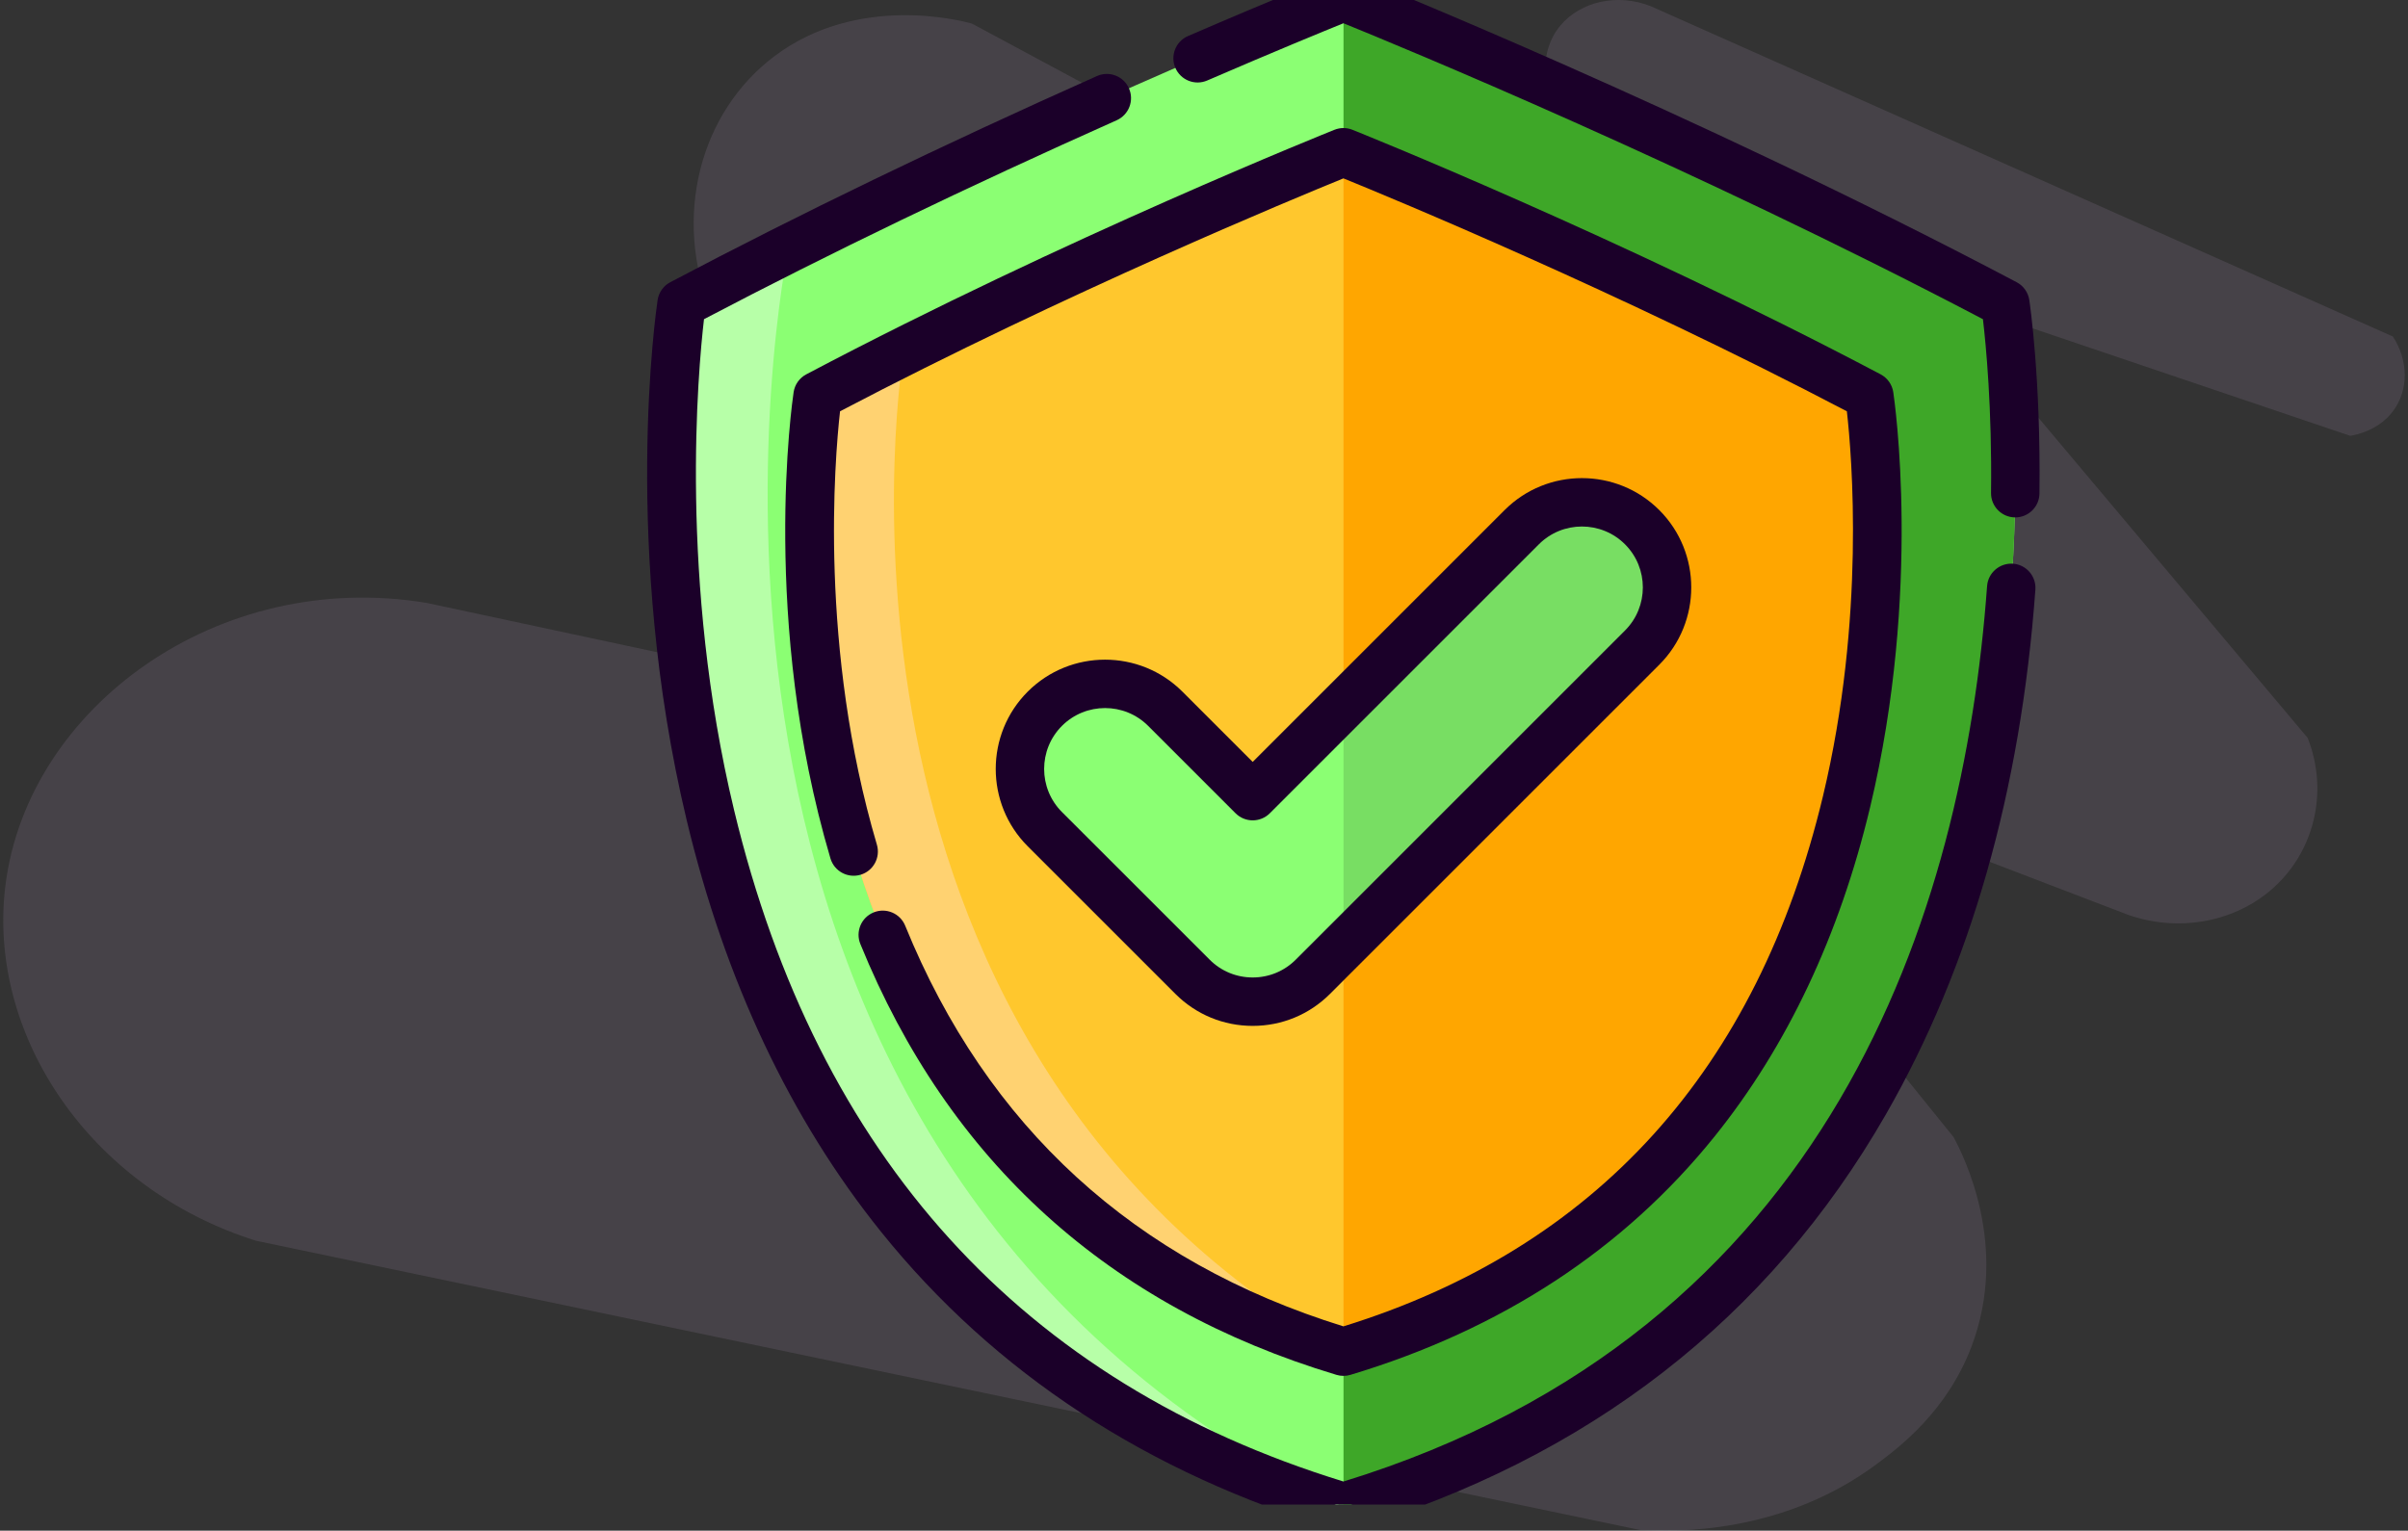 <svg width="368" height="234" viewBox="0 0 368 234" fill="none" xmlns="http://www.w3.org/2000/svg">
<rect x="0" y="0" width="368" height="234" fill="#333333" stroke="none"/>
<path d="M295.808 45.173L352.664 112.807C355.974 121.197 353.6 130.6 346.844 136.232C341.003 141.093 332.715 142.466 325.246 139.858C299.111 129.848 272.976 119.845 246.841 109.834C264.077 131.168 281.319 152.502 298.555 173.836C300.068 176.658 307.108 190.517 301.295 205.84C297.524 215.778 290.266 221.26 286.569 223.985C272.271 234.511 256.106 234.224 250.605 233.884C180.109 219.15 109.613 204.409 39.123 189.674C13.618 181.657 -2.064 158.056 0.846 135.232C4.298 108.175 33.289 86.854 65.244 92.179C98.848 99.373 132.458 106.567 166.061 113.761L108.731 47.747C102.741 33.183 106.947 17.142 118.403 8.556C131.108 -0.964 146.797 3.126 148.541 3.61C184.959 23.186 221.377 42.762 257.796 62.331L236.564 13.835C236.408 13.287 234.991 8.059 238.464 3.91C241.557 0.212 247.234 -1.075 252.322 0.97C290.11 17.795 327.899 34.62 365.687 51.446C368.081 55.111 368.102 59.607 365.762 62.782C363.537 65.814 360.023 66.481 359.175 66.624C338.053 59.476 316.937 52.328 295.815 45.179" fill="#B499C2" fill-opacity="0.15"/>
<g clip-path="url(#clip0_534_42315)">
<path d="M205.31 230.348C82.108 193.33 104.157 46.414 104.157 46.414C109.612 43.534 115.066 40.728 120.463 38.015H120.469C164.937 15.66 205.31 -0.438 205.31 -0.438C205.31 -0.438 256.077 19.807 306.462 46.414C306.462 46.414 328.511 193.33 205.31 230.348Z" fill="#8BFF73"/>
<path d="M205.31 230.349C82.108 193.331 104.157 46.414 104.157 46.414C109.612 43.534 115.066 40.729 120.463 38.016H120.469C120.469 38.016 92.132 174.723 205.31 230.349Z" fill="#B7FFA8"/>
<path d="M205.32 230.348V-0.438C205.32 -0.438 256.087 19.807 306.473 46.414C306.473 46.414 328.522 193.33 205.32 230.348Z" fill="#3EA728"/>
<path d="M205.316 206.633C107.432 177.221 124.952 60.498 124.952 60.498C129.353 58.173 133.761 55.911 138.111 53.725H138.117C173.371 36.02 205.316 23.277 205.316 23.277C205.316 23.277 245.649 39.363 285.681 60.498C285.681 60.498 303.201 177.221 205.316 206.633Z" fill="#FFC72D"/>
<path d="M205.316 206.635C107.432 177.223 124.952 60.5 124.952 60.5C129.353 58.175 133.761 55.913 138.111 53.727H138.117C138.117 53.727 120.579 158.049 205.316 206.635Z" fill="#FFD271"/>
<path d="M205.32 206.633V23.277C205.32 23.277 245.653 39.363 285.685 60.498C285.685 60.498 303.205 177.221 205.32 206.633Z" fill="#FFA600"/>
<path d="M250.949 98.999L205.307 144.647L200.633 149.32C198.192 151.761 194.884 153.132 191.431 153.132C187.977 153.132 184.669 151.761 182.228 149.32L159.665 126.757C154.581 121.673 154.581 113.43 159.665 108.352C164.749 103.268 172.985 103.268 178.069 108.352L191.431 121.713L205.307 107.837L232.544 80.594C237.628 75.516 245.865 75.516 250.949 80.594C256.033 85.678 256.033 93.92 250.949 98.999Z" fill="#8BFF73"/>
<path d="M250.963 98.995L205.32 144.643V107.833L232.558 80.59C237.642 75.512 245.879 75.512 250.963 80.59C256.047 85.675 256.047 93.917 250.963 98.995Z" fill="#78DE63"/>
<path d="M307.633 86.175C305.6 86.034 303.822 87.559 303.673 89.598C300.041 139.425 280.005 203.495 205.314 226.483C156.254 211.385 124.927 176.864 112.188 123.858C103.758 88.782 106.671 56.661 107.588 48.794C126.67 38.772 147.878 28.546 170.655 18.384C172.522 17.551 173.36 15.363 172.528 13.496C171.695 11.63 169.504 10.793 167.64 11.624C144.036 22.155 122.097 32.76 102.432 43.144C101.392 43.692 100.674 44.703 100.5 45.867C100.271 47.396 94.996 83.785 104.937 125.362C110.807 149.912 120.803 171.091 134.649 188.313C152.001 209.896 175.418 225.232 204.249 233.895C204.597 234 204.955 234.052 205.314 234.052C205.673 234.052 206.032 234 206.379 233.895C242.746 222.968 270.278 201.592 288.209 170.36C301.129 147.858 308.816 120.867 311.056 90.136C311.204 88.097 309.672 86.324 307.633 86.175Z" fill="#1B0029"/>
<path d="M308.194 43.143C258.208 16.749 207.191 -3.67 206.682 -3.874C205.801 -4.224 204.82 -4.224 203.94 -3.874C203.853 -3.839 195.111 -0.347 181.554 5.511C179.678 6.323 178.814 8.501 179.625 10.377C180.436 12.252 182.614 13.118 184.49 12.306C194.85 7.829 202.364 4.75 205.31 3.555C213.642 6.937 258.514 25.414 303.04 48.795C303.496 52.663 304.441 62.386 304.277 75.349C304.251 77.393 305.887 79.071 307.931 79.097C307.947 79.097 307.962 79.097 307.979 79.097C310.001 79.097 311.652 77.471 311.678 75.443C311.9 57.911 310.198 46.35 310.126 45.867C309.951 44.703 309.234 43.691 308.194 43.143Z" fill="#1B0029"/>
<path d="M133.514 139.482C131.62 140.252 130.71 142.411 131.48 144.304C145.016 177.574 169.498 199.737 204.247 210.178C204.594 210.282 204.953 210.334 205.312 210.334C205.67 210.334 206.029 210.282 206.377 210.178C229.433 203.25 248.163 190.981 262.047 173.712C273.119 159.941 281.11 143.013 285.8 123.398C293.732 90.224 289.521 61.172 289.337 59.951C289.163 58.788 288.446 57.776 287.406 57.227C247.658 36.24 207.088 20.002 206.683 19.839C205.803 19.488 204.821 19.488 203.94 19.839C203.535 20.001 162.965 36.239 123.217 57.227C122.177 57.776 121.46 58.787 121.285 59.951C121.073 61.366 116.208 95.024 126.912 131.228C127.492 133.188 129.55 134.307 131.511 133.727C133.471 133.147 134.589 131.088 134.01 129.128C125.158 99.188 127.547 70.294 128.378 62.875C163.116 44.661 198.043 30.226 205.311 27.269C212.579 30.226 247.508 44.663 282.245 62.876C283.013 69.673 285.1 94.491 278.6 121.677C268.594 163.524 243.938 190.799 205.311 202.764C173.378 192.868 150.846 172.266 138.335 141.515C137.566 139.622 135.407 138.712 133.514 139.482Z" fill="#1B0029"/>
<path d="M191.442 156.83C195.907 156.83 200.105 155.092 203.261 151.934L253.578 101.617C260.094 95.1 260.094 84.496 253.578 77.978C247.06 71.461 236.457 71.461 229.939 77.978L191.442 116.476L180.699 105.732C174.181 99.215 163.577 99.215 157.059 105.733C150.543 112.25 150.543 122.854 157.059 129.372L179.623 151.934C182.779 155.092 186.976 156.83 191.442 156.83ZM162.293 110.966C164.108 109.151 166.494 108.243 168.878 108.243C171.263 108.243 173.649 109.151 175.465 110.966L188.825 124.327C190.271 125.771 192.614 125.772 194.059 124.327L235.173 83.212C238.803 79.58 244.712 79.581 248.343 83.212C251.974 86.843 251.974 92.752 248.343 96.383L198.027 146.701C196.269 148.46 193.93 149.428 191.442 149.428C188.954 149.428 186.615 148.46 184.856 146.7L162.292 124.138C158.662 120.506 158.662 114.597 162.293 110.966Z" fill="#1B0029"/>
</g>
<defs>
<clipPath id="clip0_534_42315">
<rect width="251.955" height="230" fill="white" transform="translate(80.5)"/>
</clipPath>
</defs>
</svg>
